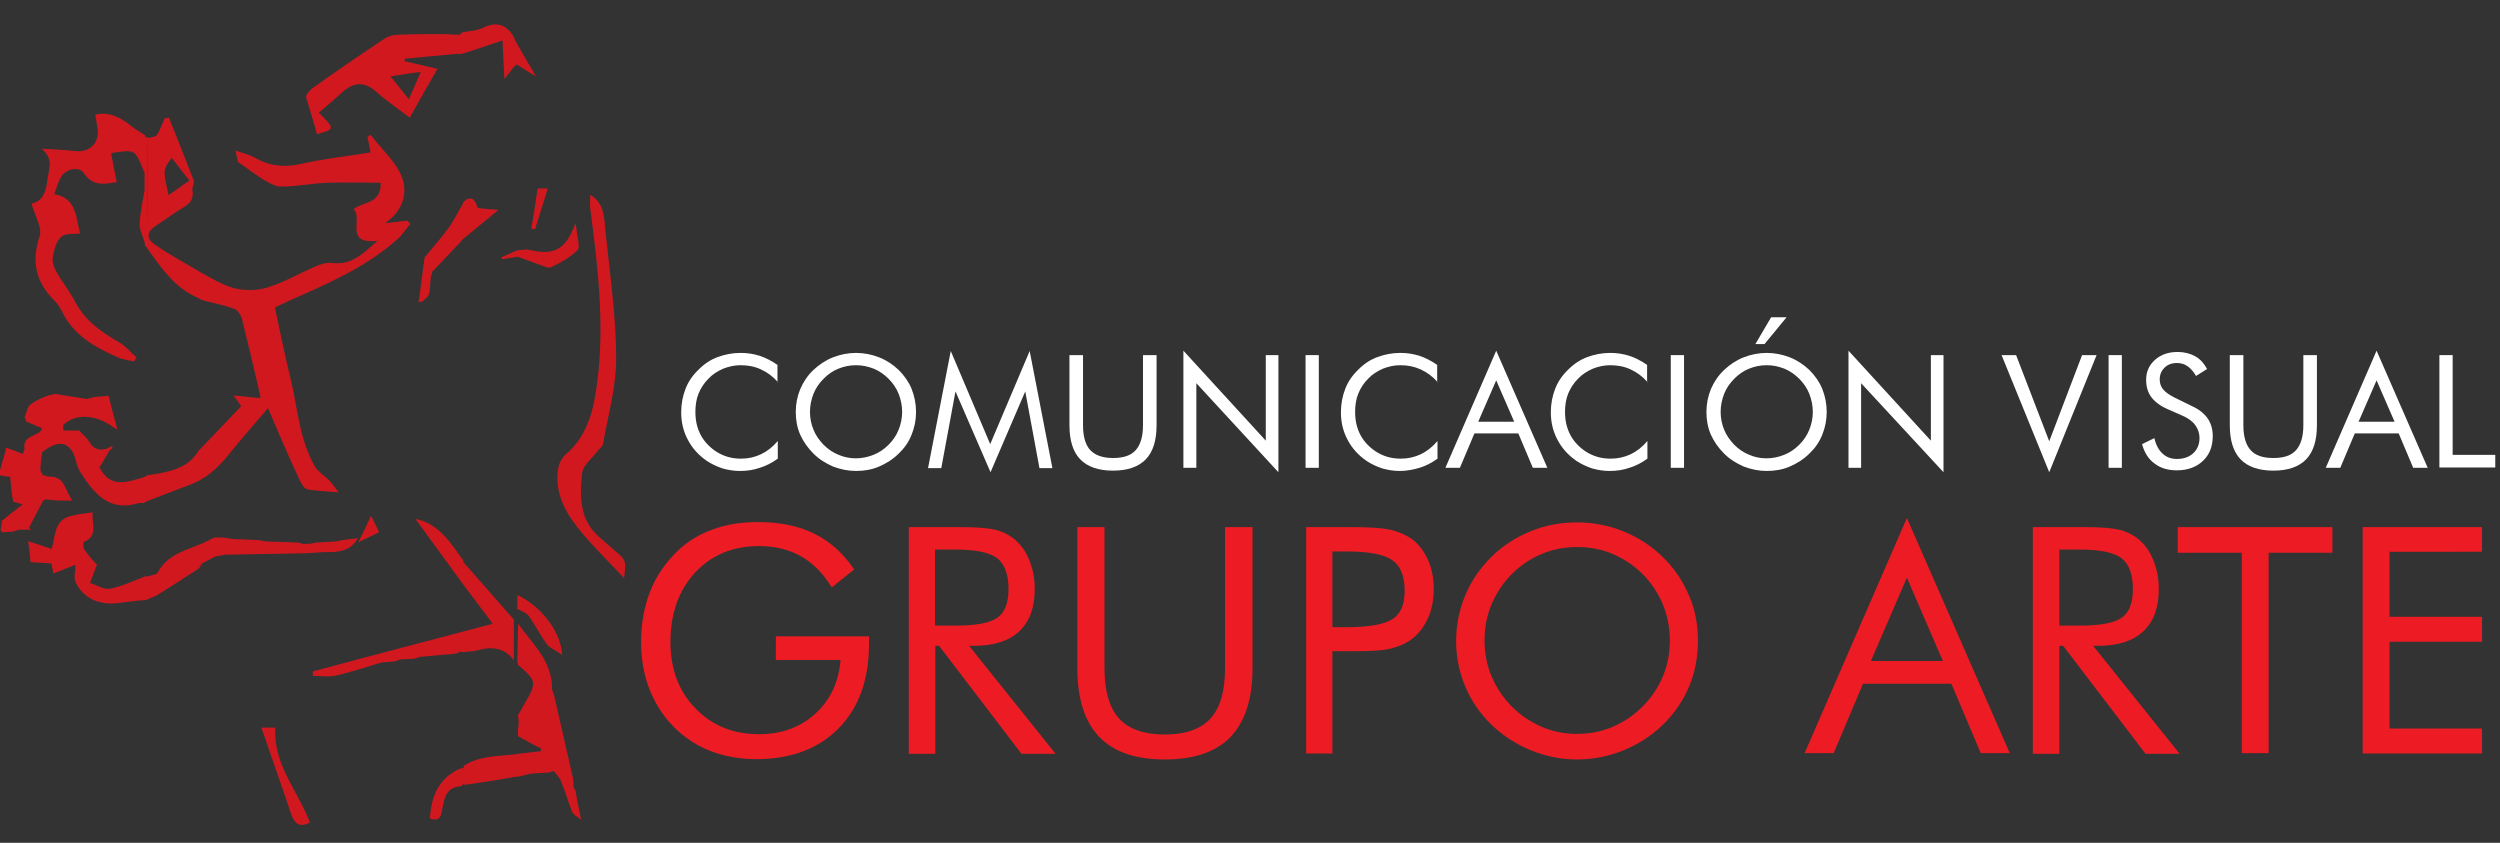 <?xml version="1.0" encoding="utf-8"?>
<!-- Generator: Adobe Illustrator 18.0.0, SVG Export Plug-In . SVG Version: 6.00 Build 0)  -->
<!DOCTYPE svg PUBLIC "-//W3C//DTD SVG 1.1//EN" "http://www.w3.org/Graphics/SVG/1.1/DTD/svg11.dtd">
<svg version="1.1" id="Layer_1" xmlns="http://www.w3.org/2000/svg" xmlns:xlink="http://www.w3.org/1999/xlink" x="0px" y="0px"
	 viewBox="0 345 792 267" enable-background="new 0 345 792 267" xml:space="preserve">
<rect x="0" y="345" width="792" height="267" fill="#333333" stroke="none"/>
<g>
	<g>
		<path fill="#D1181F" d="M194.6,519.3c-1.6-1.4-3.2-2.8-4.8-4.2c-6.2-5.4-6.2-12.9-5.4-20.1c0.2-2.6,3.2-4.8,5-7.2
			c0.4-0.6,1.4-1.2,1.6-2c1.6-9,4.2-18.1,4.2-27.1c0-13.5-2-27.1-3.4-40.6c-0.4-4-0.2-8.6-4.8-11.4c0,1.6-0.2,3,0,4.4
			c2.4,18.3,4.6,36.7,2.2,55c-1,8-2.8,16.7-9.8,22.7c-1.2,1-2,2.4-2.4,3.8c-1.4,6.2,0.8,12.2,4.2,17.1c4.6,6.6,10.8,12.2,16.5,18.5
			C198.4,522.5,198.4,522.5,194.6,519.3z"/>
		<path fill="#D1181F" d="M181.7,594.4c0-1,0-2-0.2-3c-2-8.8-4-17.5-6-26.3c-0.2-0.6-0.4-1-0.6-1.6c0.2-9-6.2-14.5-10.8-20.9
			c0,4-0.2,8.2-0.2,12.2c0,0.2,0.2,0.4,0.2,0.8c5.8,5,6,5.6,2.4,11.8c-0.8,1.4-1.6,2.8-2.4,4.2c0,0.6,0.2,1.2,0.2,1.8
			c0,0.8,0,1.6-0.2,2.4c0,0.8,0,1.6,0,2.4c2.4,1.4,5,2.8,7.4,4c0,0.2-0.2,0.6-0.2,0.8c-2.4,0.2-4.8,0.6-7.2,0.8
			c-0.4,0-0.6,0.2-1,0.2c-5.4,0.6-11.2,0.4-16.1,3.6c0,0.2-0.2,0.6-0.2,0.8c-0.2,0-0.6,0-0.8,0c-7,3-9.4,8.8-9.8,15.9
			c3.4,1.2,3.6-1.2,4-3.4c0.6-3.4,1.4-6.6,5.8-6.8c0.4-0.2,0.6-0.6,1-0.8l0.2,0.2l-0.2,0.2c5.4-0.8,10.8-1.6,16.1-2.6
			c0.2,0,0.6,0,0.8,0c0.6-0.2,1.2-0.2,1.8-0.4c0.8-0.2,1.6-0.4,2.4-0.6c2-0.2,4-0.2,6-0.4c0.4-0.2,1-0.4,1.4-0.4
			c0.8,1.2,2,2.2,2.4,3.6c1.2,3,2.2,6.4,3.4,9.4c0.2,0.6,1.2,1.2,2.8,2.4c-0.8-4-1.4-6.8-1.8-9.4
			C182.1,595.4,181.9,594.8,181.7,594.4z"/>
		<path fill="#D1181F" d="M167.5,424.1c-1-0.2-2.4,0.2-3.6,0.2c-0.4,0.2-0.6,0.2-1,0.4c-1.4,0.6-2.6,1.2-4,1.8c0,0.2,0,0.4,0.2,0.6
			c1.2-0.2,2.4-0.4,3.8-0.6c0.4,0,0.8-0.2,1-0.2c2.2,0.8,4.4,1.6,6.6,2.4c1.4,0.4,3,1.4,4,1c3-1.4,6.2-3.2,8.4-5.4c1-1,0-4-0.2-6
			c0-0.8-0.2-1.4-0.4-2.6C179.3,424.1,175.5,426.1,167.5,424.1z"/>
		<path fill="#D1181F" d="M163.9,533.5c0,1.4,0,3,0,4.4c1.2,0.6,2.8,1.2,3.6,2.2c2,2.8,3.6,6,5.6,8.8c1,1.4,2.8,2,5,3.6
			C177.7,544.8,171.1,536.9,163.9,533.5z"/>
		<path fill="#D1181F" d="M169.5,417.6c1.2-4,2.6-8,4-12.9c-1.4,0-2.4,0-3.2,0c-0.6,4.4-1.2,8.4-2,12.7
			C168.9,417.6,169.1,417.6,169.5,417.6z"/>
		<path fill="#D1181F" d="M9.2,512.2c1.6-3,3-6,4.6-8.8H14l0.4-0.2c1.8,0.2,3.6,0.4,5.2,0.4c1.2,0,2.2,0,3.4,0
			c-2.4-2.8-2.2-8-7.8-7.6c-0.6-0.2-1-0.4-1.6-0.4c-0.2-0.6-0.8-1.2-0.8-1.8c0-1.6,0.2-3,0.4-4.6c0.2-0.2,0.2-0.6,0-0.8
			c5.8-4.8,9.8-3.4,11.2,4c0.2,0.6,0.6,1.2,0.8,1.8c4.4,6.8,9,13.1,18.7,10.2c0.6-0.2,1.2,0,1.6,0c0.4-0.2,0.6-0.4,1-0.6
			c4.6-1.8,9.4-3.6,14.1-5.4c4.6-1.8,8-4.8,11.2-8.6c4-5,8.4-10,13.1-15.5c3.4,8,6.6,15.5,10,22.7c0.6,1.2,1.4,2.8,2.4,3
			c3,0.6,6,0.6,10,1c-1.4-1.8-2.2-3-3.2-4c-1.4-1.4-3.2-2.4-4.2-4c-5.2-8.8-5.6-19.1-8-28.7c-1.8-7.2-3.2-14.5-4.8-21.9
			c1.6-0.8,3-1.4,4.2-2c12.2-5.4,24.5-10.6,34.7-19.7c1.6-1.4,2.6-3.2,4-4.8c-0.4-0.4-0.6-0.6-1-1c-2.4,0.2-4.6,0.6-7,0.8
			c5.6-3.8,7.4-9.6,5.2-14.9c-2-4.8-6.4-8.6-9.8-13.1c-0.4,0.2-0.6,0.4-1,0.8c0.4,1.4,0.6,3,1,4.8c-7.4,1.2-14.9,2-21.9,3.6
			c-5.4,1.2-10,0.8-14.9-2c-1.8-1-3.8-1.4-6-2.2c0.4,2,0.8,3.4,0.8,3.6c3.4,2.4,5.8,4.2,8.4,5.8c1.8,1,3.8,2.2,5.6,2
			c4.6,0,9.2-1,14.1-1.2c5.6-0.2,11.4,0,17.1,0c0.2,6.8-5.4,5.8-8.6,8.4c3.2,2.8-3.2,11.2,7.6,10c-4.6,4-8.2,7.8-14.3,7
			c-1.8-0.2-3.8,0.4-5.6,1.2c-5,2.2-9.8,5-15.1,6.6c-3.2,1-7.2,1-10.4,0.2c-3.8-1-7.2-3.2-10.6-5c-0.4-0.2-0.6-0.4-1-0.6
			c-4.4-2.6-9.2-5.2-13.5-8.2c-3-2-2.6-4.2,0.6-6.2c2.8-1.8,5.4-3.8,8.4-5.6c2.4-1.4,3.4-3,2.8-5.8c0.2-0.8,0.4-1.6,0.6-2.4
			c-2.6-6.8-5.4-13.7-8-20.3c-0.4,0.2-1,0.2-1.4,0.4c-0.8,1.8-1.4,3.6-2.4,5.2c-0.4,0.6-2,0.6-3,1c0,11.4,0,22.9-0.2,34.1
			c0,0.2,0,0.6,0.2,0.8c4.4,6.2,8.6,12.5,16.1,15.7c0.4,0.2,0.6,0.4,1,0.6c3.6,1,7,1.6,10.4,2.8c1,0.4,2,1.8,2.4,3
			c2,8.2,4,16.3,6,25.3c-3.2-0.2-5.8-0.6-8.6-0.8c0.8,1,1.6,2.2,2.4,3.4c-4.2,4.4-8.4,8.8-12.7,13.3c-0.2,0.2-0.6,0.6-0.8,0.8
			c-3.6,6-10,6.8-16.3,7.8c-0.4,0.2-0.6,0.4-1,0.6c-5.2,1.4-10.6,3.8-14.1-3.2c1-1.4,2-3.2,3-5c0.4-0.4,0.8-0.8,1.2-1.2
			c-0.2-0.2-0.2-0.4-0.4-0.4c-0.6,0.2-1,0.6-1.6,0.8c-2.4,0.6-4.2,0-5.4-2.2c-0.8-1.4-2.2-2.4-3.2-3.6c-1.6,0-3.4,0-5,0
			c0-0.6-0.2-1.4,0-1.8c4.2-4,10.8-3,15.9,0.8c0.4,0.2,0.8,0.4,1.2,0.8c-0.2-0.6-0.2-1.2-0.4-1.6c-0.8-3-1.6-5.8-2.4-9.2
			c-1.6,0.2-3.2,0.2-4.6,0.4c-0.8,0.2-1.6,0.4-2.4,0.6c-3.2-0.6-6.6-1-9.8-1.6c-2.6,0.4-5.6,1.6-8,3.4c-1,0.8-1.2,2.6-1.8,4
			c0.2,0.4,0.4,0.8,0.6,1.4c1.6,0.6,3.2,1.4,4.8,2c0,0.2,0,0.4,0,0.6c-1.6,2.2-6.2,1.8-5.4,6c-0.2,0.6-0.4,1.2-0.6,1.6
			c-1.6-0.6-3.2-1.2-5.2-2c-0.6,2.2-1.2,4.6-2,7.2c0,0.6,0,1,0,1.6c1,0.2,2,0.4,3.2,0.4c0.2,2,0.4,3.8,0.6,5.8
			c0.2,0.8,0.2,1.4,0.4,2.2c1,0.2,1.8,0.4,3,0.8c-2.4,1.8-4.4,3.4-6.6,5.2H0.4l0.2,0.2c-0.2,1-0.2,1.8-0.4,2.8
			c0.2,0.2,0.4,0.4,0.6,0.6c1.2,0,2.4-0.2,3.4-0.2c0.6-0.2,1.2-0.4,1.8-0.6c1.4,0,2.8,0,4,0C9.8,512.8,9.4,512.4,9.2,512.2z
			 M54.4,395c1.8,2.4,3.6,4.6,5.6,7.2c-2.4,1.6-4.4,3.2-6.6,4.6C51.6,398.8,51.6,398.8,54.4,395z"/>
		<path fill="#D1181F" d="M102.6,519.9c5.8,0.2,8.6-0.8,10.8-4.4c-1.8,0.2-3.4,0.4-5,0.6c-0.6,0.2-1.2,0.2-1.6,0.4
			c-2.2,0.2-4.6,0.2-6.8,0.4c-0.8,0.2-1.6,0.4-2.4,0.4c-0.6,0-1.2,0-1.8,0c-0.6-0.2-1-0.4-1.6-0.4c-3.4-0.2-6.8-0.2-10.2-0.4
			c-0.8-0.2-1.8-0.4-2.6-0.4c-2.8-0.2-5.6-0.2-8.4-0.4c-0.8-0.2-1.6-0.4-2.6-0.4c-0.8,0-1.8,0-2.6,0c-0.2,0.2-0.4,0.2-0.8,0.4
			c-5.8,3.4-13.5,3.8-17.1,10.8c-0.4,0.6-1.8,0.6-2.6,1c-0.4,0-0.8,0.2-1,0c-3.8,1.4-7.4,3.2-11.4,4c-2,0.4-4.2-1.2-6.4-1.8
			c0.6-1.6,1.2-3.2,2.2-5.8c-1-1-2.6-2.8-4-4.8c-0.4-0.6-0.4-2.2-0.2-2.4c4.6-1.8,2.6-5.6,2.8-9.4c-2.6,0.4-4.8,0.6-7,1.2
			c-5.4,1.4-4.6,6.6-6,10.4c-2.4-0.8-4.6-1.6-7.4-2.4c0.4,2.4,0.6,4.6,0.8,6.6c2.4,0.2,4.4,0.2,6.6,0.4c0.2,1.2,0.4,2.2,0.6,3.2
			c2.4-1,4.6-1.8,7-2.8c0,2.4-0.6,4.2,0,5.4c2.2,5,7.2,7.4,13.1,6.8c3-0.4,6.2-0.8,9.2-1c0.4-0.2,0.6-0.2,1-0.4
			c1.2-0.6,2.6-1,3.6-1.8c4.2-2.6,8.2-5.2,12.2-7.8c0.4-0.6,0.6-1,1-1.6c1.4-0.8,2.8-1.4,4.2-2.2c1.2-0.2,2.4-0.4,3.4-0.6
			c0.6,0,1,0,1.6,0c0.2,0,0.6,0,0.8,0c6.8-0.2,13.7-0.2,20.5-0.4C97.4,520.3,100,520.1,102.6,519.9z"/>
		<path fill="#D1181F" d="M100.4,387.5c5.8-1.6,5.8-1.6,0.6-6.8c2.6-2.2,5.2-4.4,7.8-6.8c3.6-3,6.8-3,10.4,0.2
			c3.6,3.2,7.6,5.8,10.6,8.2c3-5.4,5.8-10.4,8.8-15.5c-3.4-0.8-6.8-1.6-10.4-2.4c0-0.2,0-0.4,0-0.8c5.8-0.6,11.4-1,17.3-1.6v0.2
			c0.4,0,0.6-0.2,1-0.2c4-1.2,7.8-2.6,12.7-4.2c0.2,4.8,0.4,8.6,0.6,12.2c0.8-1,1.8-2.2,2.8-3.6c0.4-0.4,0.8-0.6,1-1
			c1.8,1,3.4,2.2,6.2,3.8c-2.6-4.4-4.6-7.8-6.4-11c-0.2-0.6-0.6-1.2-0.8-1.8c-2.4-3.8-5.4-4.6-9.6-2.6c-2,1-4.2,1-6.4,1.4
			c-0.4,0.2-0.6,0.6-1,0.8c-1.8,0-3.8-0.2-5.6-0.2c-4.6,0-9,0-13.7,0.2c-1.4,0-3.2,0.4-4.4,1.2c-7.8,5.2-15.5,10.4-23.1,15.9
			c-0.8,0.6-2,2-1.8,2.8C98.2,379.9,99.4,383.7,100.4,387.5z M133.3,367.8c-1.4,3.2-2.4,5.6-3.8,8.6c-2-2.4-3.6-4.6-5.8-7.2
			C126.9,368.7,129.7,368.2,133.3,367.8z"/>
		<path fill="#D1181F" d="M143.4,552.2c0.8-0.2,1.6-0.2,2.4-0.4c-0.4,0-0.6,0-0.8-0.4c0.6,0,1.2,0.2,1.8,0.2
			c1.2-0.2,2.6-0.2,3.8-0.4c4.6-1.4,9-1.4,12.2,3c0-4.2,0-8.6,0-12.9c-5.2-6-10.6-12-15.9-18.1l0,0c0-0.2-0.2-0.6-0.2-0.8
			c-0.2-0.4-0.6-0.6-0.8-1c-3.8-5.6-7.8-10.8-14.3-12c4.8,6.6,10,13.7,15.1,20.7c3,4,6,8,9.4,12.5c-19.5,5.2-38.2,10-57,15.1
			c0,0.4,0,1,0,1.4c2.4,0,4.8,0.4,7,0c4.4-1,8.8-2.4,13.3-3.8c0.4-0.2,1-0.2,1.4-0.4c1.4-0.2,3-0.2,4.4-0.4c0.6-0.2,1-0.4,1.6-0.6
			c1.4,0,2.8-0.2,4.4-0.2c0.6-0.2,1.2-0.4,1.8-0.6C136.6,552.8,140,552.4,143.4,552.2L143.4,552.2z"/>
		<path fill="#D1181F" d="M87.2,575.5c-1.6,0-2.8,0-4.4,0c3.2,9.4,6.4,18.3,9.4,27.3c1.2,3.4,2.8,4.4,6,2.8
			C94.4,595.6,86.5,587.1,87.2,575.5z"/>
		<path fill="#D1181F" d="M120.1,513.6c-1-2-1.8-3.8-2.6-5.2c-1.2,2.8-2.4,5.2-4,8.4C116.3,515.4,118.1,514.6,120.1,513.6z"/>
		<path fill="#D1181F" d="M132.5,440.7c0.4,0,1-0.2,1.4-0.2c0.6-0.6,1.2-1.2,1.8-1.8c0.2-0.6,0.4-1,0.4-1.6c0.2-1.4,0.2-3,0.4-4.4
			c0.2-0.6,0.4-1,0.4-1.6c3-3,5.8-6.2,8.8-9.2c0.2-0.4,0.6-0.6,0.8-1c3.4-2.8,6.8-5.6,11.4-9.4c-3-0.2-4.6-0.4-6.6-0.6
			c-0.8-3-2.2-4-4.4-2c-0.2,0.6-0.6,1.2-0.8,1.6c-1.4,2.4-2.6,4.8-4.2,7c-2.2,3-4.6,5.6-6.8,8.4l-0.6,0.6v0.2c-0.6,4-1,8-1.6,12
			C132.9,439.3,132.7,440.1,132.5,440.7z"/>
		<path fill="#D1181F" d="M41.8,385.1c-3.4-2.8-7-4.8-11.6-3.8c0.2,1.2,0.4,2.6,0.6,3.8c1,4.8-2,8.2-6.8,7.8
			c-3.2-0.4-6.6-0.6-10.8-0.8c4,3.4,2.2,6.6,1.8,10c-0.4,4-1.8,6.8-5,7.4c1,3.8,3.4,7.6,2.6,10.2c-2.8,8.2-1.2,14.7,4.6,20.5
			c1,1,2,2.4,2.6,3.8c3.6,7.2,10.2,11,17.3,14.1c1.6,0.8,3.6,1,5.4,1.4c0.2-0.4,0.4-0.8,0.8-1.2c-1.8-1.6-3.6-3.8-5.8-5
			c-5.6-3.2-10.6-6.8-13.7-12.7c-1.8-3.4-4.2-6.4-6-9.6c-0.8-1.4-1.4-3.4-1-5c0.4-2.2,1.2-4.8,2.6-6s4-0.8,6-1
			c-1.4-5-1-11.2-8.2-12.5c0.8-2.2,1.2-3.8,2-5.2c1.4-2.8,6-3.8,7.4-1.4c2.8,4.2,6.4,3.4,10.4,2.8c-0.4-1.8-0.6-3.4-1-4.8
			c-0.2-1.4-0.6-3-0.8-4.4c7.6-1.2,7.6-1.2,10.2,5.4c0.2,0.4,0.4,0.6,0.6,1c0-3.8,0.2-7.4,0.2-11.2c-0.2-0.2-0.2-0.4-0.2-0.8
			C44.6,386.9,43,386.1,41.8,385.1z"/>
		<path fill="#D1181F" d="M46.8,388.5c-0.2,0-0.4,0-0.8,0c0,3.8-0.2,7.4-0.2,11.2c0,1.8,0,3.6,0,5.6c-0.6,3.6-1.4,7.2-1.6,10.6
			c0,2,1,3.8,1.6,5.8c0,0.4,0.2,1,0.2,1.4c0.2,0,0.4,0.2,0.6,0.2c0-11.4,0-22.9,0.2-34.1C47,388.9,47,388.7,46.8,388.5z"/>
	</g>
	<g enable-background="new    ">
		<path fill="#ED1C24" d="M245.7,546.6h29.6v2.4c0,11.3-3.2,20.2-9.6,26.7c-6.4,6.5-15.1,9.8-26.2,9.8c-3.4,0-6.6-0.4-9.6-1.1
			c-3.1-0.7-5.9-1.8-8.4-3.1c-5.9-3.2-10.4-7.7-13.6-13.4c-3.2-5.7-4.8-12.2-4.8-19.4c0-6,1-11.4,2.9-16.2c1.9-4.8,4.8-9,8.6-12.7
			c3.2-3.1,7-5.4,11.3-6.9c4.3-1.6,9-2.3,14.2-2.3c6.9,0,12.9,1.2,17.9,3.7c5.1,2.5,9.2,6.3,12.6,11.3l-7.1,5.7
			c-2.6-4.3-5.8-7.6-9.6-9.8c-3.9-2.2-8.3-3.3-13.4-3.3c-8.3,0-15.1,2.8-20.3,8.4s-7.8,13-7.8,22c0,8.5,2.6,15.6,7.9,21
			c5.3,5.5,12,8.2,20.1,8.2c7.2,0,13.2-2.2,17.9-6.5c4.8-4.4,7.4-10,8-17h-20.5V546.6z"/>
		<path fill="#ED1C24" d="M287.9,583.6V512h16.8c4.8,0,8.3,0.3,10.5,0.8c2.2,0.5,4.2,1.5,5.9,2.8c2.1,1.7,3.8,3.9,4.9,6.7
			c1.2,2.8,1.8,5.9,1.8,9.3c0,5.9-1.6,10.3-4.9,13.4s-8.1,4.6-14.4,4.6h-1.5l27.4,34.2h-10.8l-26.1-34.2h-1.2v34.2H287.9z
			 M296.2,519.2v24h6.5c6.7,0,11.1-0.9,13.4-2.6s3.4-4.7,3.4-9c0-4.6-1.2-7.8-3.5-9.7c-2.3-1.8-6.7-2.8-13.3-2.8H296.2z"/>
		<path fill="#ED1C24" d="M341.3,512h8.6v44.6c0,7.2,1.5,12.6,4.6,16c3.1,3.4,7.9,5.1,14.5,5.1c6.6,0,11.4-1.7,14.5-5.1
			s4.6-8.7,4.6-16V512h8.7v44.6c0,9.7-2.3,16.9-6.9,21.8c-4.6,4.8-11.6,7.2-20.9,7.2c-9.3,0-16.2-2.4-20.8-7.2
			c-4.6-4.8-6.9-12.1-6.9-21.8V512z"/>
		<path fill="#ED1C24" d="M422.1,551.5v32.2h-8.3V512h15c5.3,0,9.1,0.3,11.6,0.8c2.5,0.6,4.6,1.5,6.5,2.7c2.3,1.6,4.1,3.9,5.4,6.7
			c1.3,2.8,1.9,6,1.9,9.4c0,3.5-0.6,6.6-1.9,9.4c-1.3,2.8-3.1,5.1-5.4,6.7c-1.8,1.3-4,2.2-6.4,2.8c-2.5,0.6-6.3,0.8-11.6,0.8h-2.4
			H422.1z M422.1,543.7h4.3c7.3,0,12.2-0.9,14.8-2.6s3.8-4.7,3.8-9c0-4.6-1.3-7.8-3.9-9.6c-2.6-1.9-7.5-2.8-14.7-2.8h-4.3V543.7z"/>
		<path fill="#ED1C24" d="M537.9,548c0,5.1-0.9,10-2.8,14.5s-4.7,8.6-8.3,12.1c-3.6,3.5-7.8,6.2-12.5,8.1c-4.7,1.9-9.6,2.9-14.7,2.9
			s-9.9-1-14.6-2.9c-4.7-1.9-8.8-4.6-12.5-8.1c-3.7-3.6-6.4-7.6-8.3-12.1c-1.9-4.5-2.9-9.3-2.9-14.4c0-5.1,1-10,2.9-14.5
			c1.9-4.6,4.7-8.6,8.3-12.2c3.6-3.5,7.7-6.2,12.4-8.1c4.7-1.9,9.6-2.8,14.6-2.8c5.1,0,10,0.9,14.7,2.8c4.7,1.9,8.9,4.6,12.5,8.1
			c3.6,3.5,6.4,7.6,8.3,12.1C537,537.9,537.9,542.8,537.9,548z M499.6,577.5c3.9,0,7.6-0.7,11.2-2.2c3.5-1.5,6.7-3.6,9.6-6.5
			c2.8-2.8,4.9-6,6.4-9.5c1.5-3.6,2.2-7.3,2.2-11.3c0-4-0.7-7.8-2.2-11.5c-1.5-3.6-3.6-6.8-6.4-9.6c-2.8-2.8-6-4.9-9.5-6.4
			c-3.5-1.5-7.3-2.2-11.2-2.2c-4,0-7.8,0.7-11.3,2.2c-3.6,1.5-6.7,3.6-9.5,6.4c-2.8,2.8-4.9,6.1-6.4,9.6c-1.5,3.6-2.2,7.4-2.2,11.4
			c0,4,0.7,7.7,2.2,11.3s3.6,6.7,6.4,9.6c2.9,2.9,6.1,5,9.6,6.5S495.7,577.5,499.6,577.5z"/>
		<path fill="#ED1C24" d="M604.1,509.1l32.6,74.5h-9.2l-9.3-22h-28l-9.3,22h-9.2L604.1,509.1z M604.1,528l-11.4,26.4h22.8L604.1,528
			z"/>
		<path fill="#ED1C24" d="M644,583.6V512h16.8c4.8,0,8.3,0.3,10.5,0.8c2.2,0.5,4.2,1.5,5.9,2.8c2.1,1.7,3.8,3.9,4.9,6.7
			c1.2,2.8,1.8,5.9,1.8,9.3c0,5.9-1.6,10.3-4.9,13.4c-3.3,3.1-8.1,4.6-14.4,4.6h-1.5l27.4,34.2h-10.8l-26.1-34.2h-1.2v34.2H644z
			 M652.4,519.2v24h6.5c6.7,0,11.1-0.9,13.4-2.6s3.4-4.7,3.4-9c0-4.6-1.2-7.8-3.5-9.7c-2.3-1.8-6.7-2.8-13.3-2.8H652.4z"/>
		<path fill="#ED1C24" d="M710.2,583.6v-63.5h-20.3V512h49v8.1h-20.2v63.5H710.2z"/>
		<path fill="#ED1C24" d="M748.5,583.6V512h37.8v7.8H757v20.6h29.3v7.9H757v27.5h29.3v7.9H748.5z"/>
	</g>
	<g enable-background="new    ">
		<path fill="#FFFFFF" d="M246.5,466.1c-1.7-1.9-3.5-3.2-5.5-4.1c-1.9-0.9-4.1-1.3-6.4-1.3c-1.9,0-3.7,0.4-5.5,1.1
			c-1.8,0.8-3.4,1.8-4.7,3.2c-1.4,1.4-2.4,3-3.1,4.7c-0.7,1.7-1,3.7-1,5.8c0,1.7,0.2,3.2,0.6,4.6s1,2.7,1.8,3.9
			c1.4,2,3.2,3.6,5.3,4.7c2.1,1.1,4.3,1.6,6.8,1.6c2.3,0,4.4-0.5,6.3-1.4c1.9-0.9,3.7-2.3,5.3-4.2v5.6c-1.8,1.3-3.7,2.3-5.7,2.9
			c-2,0.7-4.1,1-6.3,1c-1.9,0-3.7-0.3-5.5-0.8c-1.8-0.6-3.5-1.4-5-2.4c-2.6-1.8-4.6-4-6-6.7c-1.4-2.6-2.1-5.5-2.1-8.7
			c0-2.7,0.5-5.2,1.4-7.5c0.9-2.3,2.3-4.3,4.2-6.1c1.8-1.8,3.8-3.1,6-3.9s4.6-1.3,7.2-1.3c2.1,0,4.1,0.3,6,0.9
			c1.9,0.6,3.8,1.6,5.7,2.9V466.1z"/>
		<path fill="#FFFFFF" d="M290.2,475.5c0,2.6-0.5,5-1.4,7.2c-0.9,2.3-2.3,4.3-4.1,6c-1.8,1.8-3.9,3.1-6.2,4.1
			c-2.3,1-4.8,1.4-7.3,1.4s-4.9-0.5-7.3-1.4c-2.3-1-4.4-2.3-6.2-4.1c-1.8-1.8-3.2-3.8-4.2-6c-1-2.3-1.4-4.7-1.4-7.2
			c0-2.6,0.5-5,1.4-7.2c1-2.3,2.3-4.3,4.2-6.1c1.8-1.7,3.9-3.1,6.2-4c2.3-0.9,4.8-1.4,7.3-1.4c2.5,0,5,0.5,7.3,1.4
			c2.3,0.9,4.4,2.3,6.2,4c1.8,1.8,3.2,3.8,4.1,6C289.7,470.5,290.2,472.9,290.2,475.5z M271.1,490.2c2,0,3.8-0.4,5.6-1.1
			c1.8-0.7,3.4-1.8,4.8-3.2c1.4-1.4,2.5-3,3.2-4.8c0.7-1.8,1.1-3.6,1.1-5.6c0-2-0.4-3.9-1.1-5.7c-0.7-1.8-1.8-3.4-3.2-4.8
			c-1.4-1.4-3-2.5-4.7-3.2c-1.8-0.7-3.6-1.1-5.6-1.1c-2,0-3.9,0.4-5.6,1.1c-1.8,0.7-3.3,1.8-4.7,3.2c-1.4,1.4-2.5,3-3.2,4.8
			c-0.7,1.8-1.1,3.7-1.1,5.7c0,2,0.4,3.9,1.1,5.6c0.7,1.8,1.8,3.3,3.2,4.8c1.4,1.4,3,2.5,4.8,3.2
			C267.3,489.8,269.2,490.2,271.1,490.2z"/>
		<path fill="#FFFFFF" d="M313.8,494.6L302.7,469l-4.5,24.3H294l7.2-37.1l12.5,29.5l12.5-29.5l7.2,37.1h-4.1l-4.5-24.3L313.8,494.6z
			"/>
		<path fill="#FFFFFF" d="M338.8,457.5h4.3v22.2c0,3.6,0.8,6.3,2.3,7.9s3.9,2.5,7.2,2.5s5.7-0.8,7.2-2.5s2.3-4.3,2.3-7.9v-22.2h4.3
			v22.2c0,4.8-1.1,8.4-3.4,10.8c-2.3,2.4-5.8,3.6-10.4,3.6c-4.6,0-8.1-1.2-10.4-3.6c-2.3-2.4-3.4-6-3.4-10.8V457.5z"/>
		<path fill="#FFFFFF" d="M374.9,493.2v-37.1l26.1,28.5v-27.1h4v37.1L379,466.4v26.8H374.9z"/>
		<path fill="#FFFFFF" d="M413.6,493.2v-35.7h4.2v35.7H413.6z"/>
		<path fill="#FFFFFF" d="M455.5,466.1c-1.7-1.9-3.5-3.2-5.5-4.1s-4.1-1.3-6.4-1.3c-1.9,0-3.7,0.4-5.5,1.1c-1.8,0.8-3.4,1.8-4.7,3.2
			c-1.4,1.4-2.4,3-3.1,4.7c-0.7,1.7-1,3.7-1,5.8c0,1.7,0.2,3.2,0.6,4.6s1,2.7,1.8,3.9c1.4,2,3.2,3.6,5.3,4.7
			c2.1,1.1,4.3,1.6,6.8,1.6c2.3,0,4.4-0.5,6.3-1.4s3.7-2.3,5.3-4.2v5.6c-1.8,1.3-3.7,2.3-5.7,2.9s-4.1,1-6.3,1
			c-1.9,0-3.7-0.3-5.5-0.8c-1.8-0.6-3.5-1.4-5-2.4c-2.6-1.8-4.6-4-6-6.7c-1.4-2.6-2.1-5.5-2.1-8.7c0-2.7,0.5-5.2,1.4-7.5
			c0.9-2.3,2.3-4.3,4.2-6.1c1.8-1.8,3.8-3.1,6-3.9s4.6-1.3,7.2-1.3c2.1,0,4.1,0.3,6,0.9c1.9,0.6,3.8,1.6,5.7,2.9V466.1z"/>
		<path fill="#FFFFFF" d="M474,456.1l16.2,37.1h-4.6l-4.6-10.9h-13.9l-4.6,10.9h-4.6L474,456.1z M474,465.5l-5.7,13.1h11.4
			L474,465.5z"/>
		<path fill="#FFFFFF" d="M522,466.1c-1.7-1.9-3.5-3.2-5.5-4.1c-1.9-0.9-4.1-1.3-6.4-1.3c-1.9,0-3.7,0.4-5.5,1.1
			c-1.8,0.8-3.4,1.8-4.7,3.2c-1.4,1.4-2.4,3-3.1,4.7c-0.7,1.7-1,3.7-1,5.8c0,1.7,0.2,3.2,0.6,4.6s1,2.7,1.8,3.9
			c1.4,2,3.2,3.6,5.3,4.7s4.3,1.6,6.8,1.6c2.3,0,4.4-0.5,6.3-1.4c1.9-0.9,3.7-2.3,5.3-4.2v5.6c-1.8,1.3-3.7,2.3-5.7,2.9
			c-2,0.7-4.1,1-6.3,1c-1.9,0-3.7-0.3-5.5-0.8c-1.8-0.6-3.5-1.4-5-2.4c-2.6-1.8-4.6-4-6-6.7c-1.4-2.6-2.1-5.5-2.1-8.7
			c0-2.7,0.5-5.2,1.4-7.5s2.3-4.3,4.2-6.1c1.8-1.8,3.8-3.1,6-3.9s4.6-1.3,7.2-1.3c2.1,0,4.1,0.3,6,0.9c1.9,0.6,3.8,1.6,5.7,2.9
			V466.1z"/>
		<path fill="#FFFFFF" d="M529.3,493.2v-35.7h4.2v35.7H529.3z"/>
		<path fill="#FFFFFF" d="M578.7,475.5c0,2.6-0.5,5-1.4,7.2c-0.9,2.3-2.3,4.3-4.1,6c-1.8,1.8-3.9,3.1-6.2,4.1
			c-2.3,1-4.8,1.4-7.3,1.4s-4.9-0.5-7.3-1.4c-2.3-1-4.4-2.3-6.2-4.1c-1.8-1.8-3.2-3.8-4.2-6c-1-2.3-1.4-4.7-1.4-7.2
			c0-2.6,0.5-5,1.4-7.2c1-2.3,2.3-4.3,4.2-6.1c1.8-1.7,3.9-3.1,6.2-4c2.3-0.9,4.8-1.4,7.3-1.4c2.5,0,5,0.5,7.3,1.4
			c2.3,0.9,4.4,2.3,6.2,4c1.8,1.8,3.2,3.8,4.1,6C578.2,470.5,578.7,472.9,578.7,475.5z M559.6,490.2c2,0,3.8-0.4,5.6-1.1
			c1.8-0.7,3.4-1.8,4.8-3.2c1.4-1.4,2.5-3,3.2-4.8c0.7-1.8,1.1-3.6,1.1-5.6c0-2-0.4-3.9-1.1-5.7c-0.7-1.8-1.8-3.4-3.2-4.8
			c-1.4-1.4-3-2.5-4.7-3.2c-1.8-0.7-3.6-1.1-5.6-1.1c-2,0-3.9,0.4-5.6,1.1c-1.8,0.7-3.3,1.8-4.7,3.2c-1.4,1.4-2.5,3-3.2,4.8
			c-0.7,1.8-1.1,3.7-1.1,5.7c0,2,0.4,3.9,1.1,5.6c0.7,1.8,1.8,3.3,3.2,4.8c1.4,1.4,3,2.5,4.8,3.2
			C555.8,489.8,557.6,490.2,559.6,490.2z M556.1,454l5-8.5h4.9L559,454H556.1z"/>
		<path fill="#FFFFFF" d="M585.6,493.2v-37.1l26.1,28.5v-27.1h4v37.1l-26.1-28.2v26.8H585.6z"/>
		<path fill="#FFFFFF" d="M649.2,494.6l-15.1-37.1h4.6l10.5,27.3l10.4-27.3h4.6L649.2,494.6z"/>
		<path fill="#FFFFFF" d="M668,493.2v-35.7h4.2v35.7H668z"/>
		<path fill="#FFFFFF" d="M693.9,473.4c2.3,1,4.1,2.3,5.3,3.9c1.2,1.6,1.8,3.6,1.8,5.8c0,3.3-1,5.9-3.1,7.9c-2.1,2-4.9,3-8.3,3
			c-2.8,0-5.2-0.7-7.1-2.2c-1.9-1.4-3.2-3.5-3.9-6.1l3.9-1.9c0.5,2.2,1.4,3.8,2.6,4.9s2.7,1.7,4.5,1.7c2.1,0,3.9-0.6,5.2-1.8
			s2-2.8,2-4.8c0-1.6-0.5-3-1.4-4.2c-0.9-1.2-2.3-2.2-4.2-3l-4.3-1.9c-2.4-1-4.1-2.3-5.3-3.8c-1.2-1.6-1.7-3.4-1.7-5.6
			c0-2.5,0.9-4.6,2.8-6.3c1.9-1.7,4.3-2.5,7.2-2.5c2.1,0,4,0.5,5.6,1.4c1.6,0.9,2.8,2.3,3.7,4l-3.5,2.2c-0.8-1.4-1.7-2.4-2.7-3.1
			c-1-0.7-2.1-1-3.4-1c-1.6,0-2.9,0.5-3.9,1.5c-1,1-1.5,2.2-1.5,3.7c0,1.3,0.4,2.4,1.2,3.3c0.8,0.9,2,1.7,3.6,2.5L693.9,473.4z"/>
		<path fill="#FFFFFF" d="M706.4,457.5h4.3v22.2c0,3.6,0.8,6.3,2.3,7.9c1.5,1.7,3.9,2.5,7.2,2.5s5.7-0.8,7.2-2.5
			c1.5-1.7,2.3-4.3,2.3-7.9v-22.2h4.3v22.2c0,4.8-1.1,8.4-3.4,10.8c-2.3,2.4-5.8,3.6-10.4,3.6c-4.6,0-8.1-1.2-10.4-3.6
			c-2.3-2.4-3.4-6-3.4-10.8V457.5z"/>
		<path fill="#FFFFFF" d="M752.9,456.1l16.2,37.1h-4.6l-4.6-10.9H746l-4.6,10.9h-4.6L752.9,456.1z M752.9,465.5l-5.7,13.1h11.4
			L752.9,465.5z"/>
		<path fill="#FFFFFF" d="M772.8,493.2v-35.7h4.2v31.6h13.5v4H772.8z"/>
	</g>
</g>
</svg>
